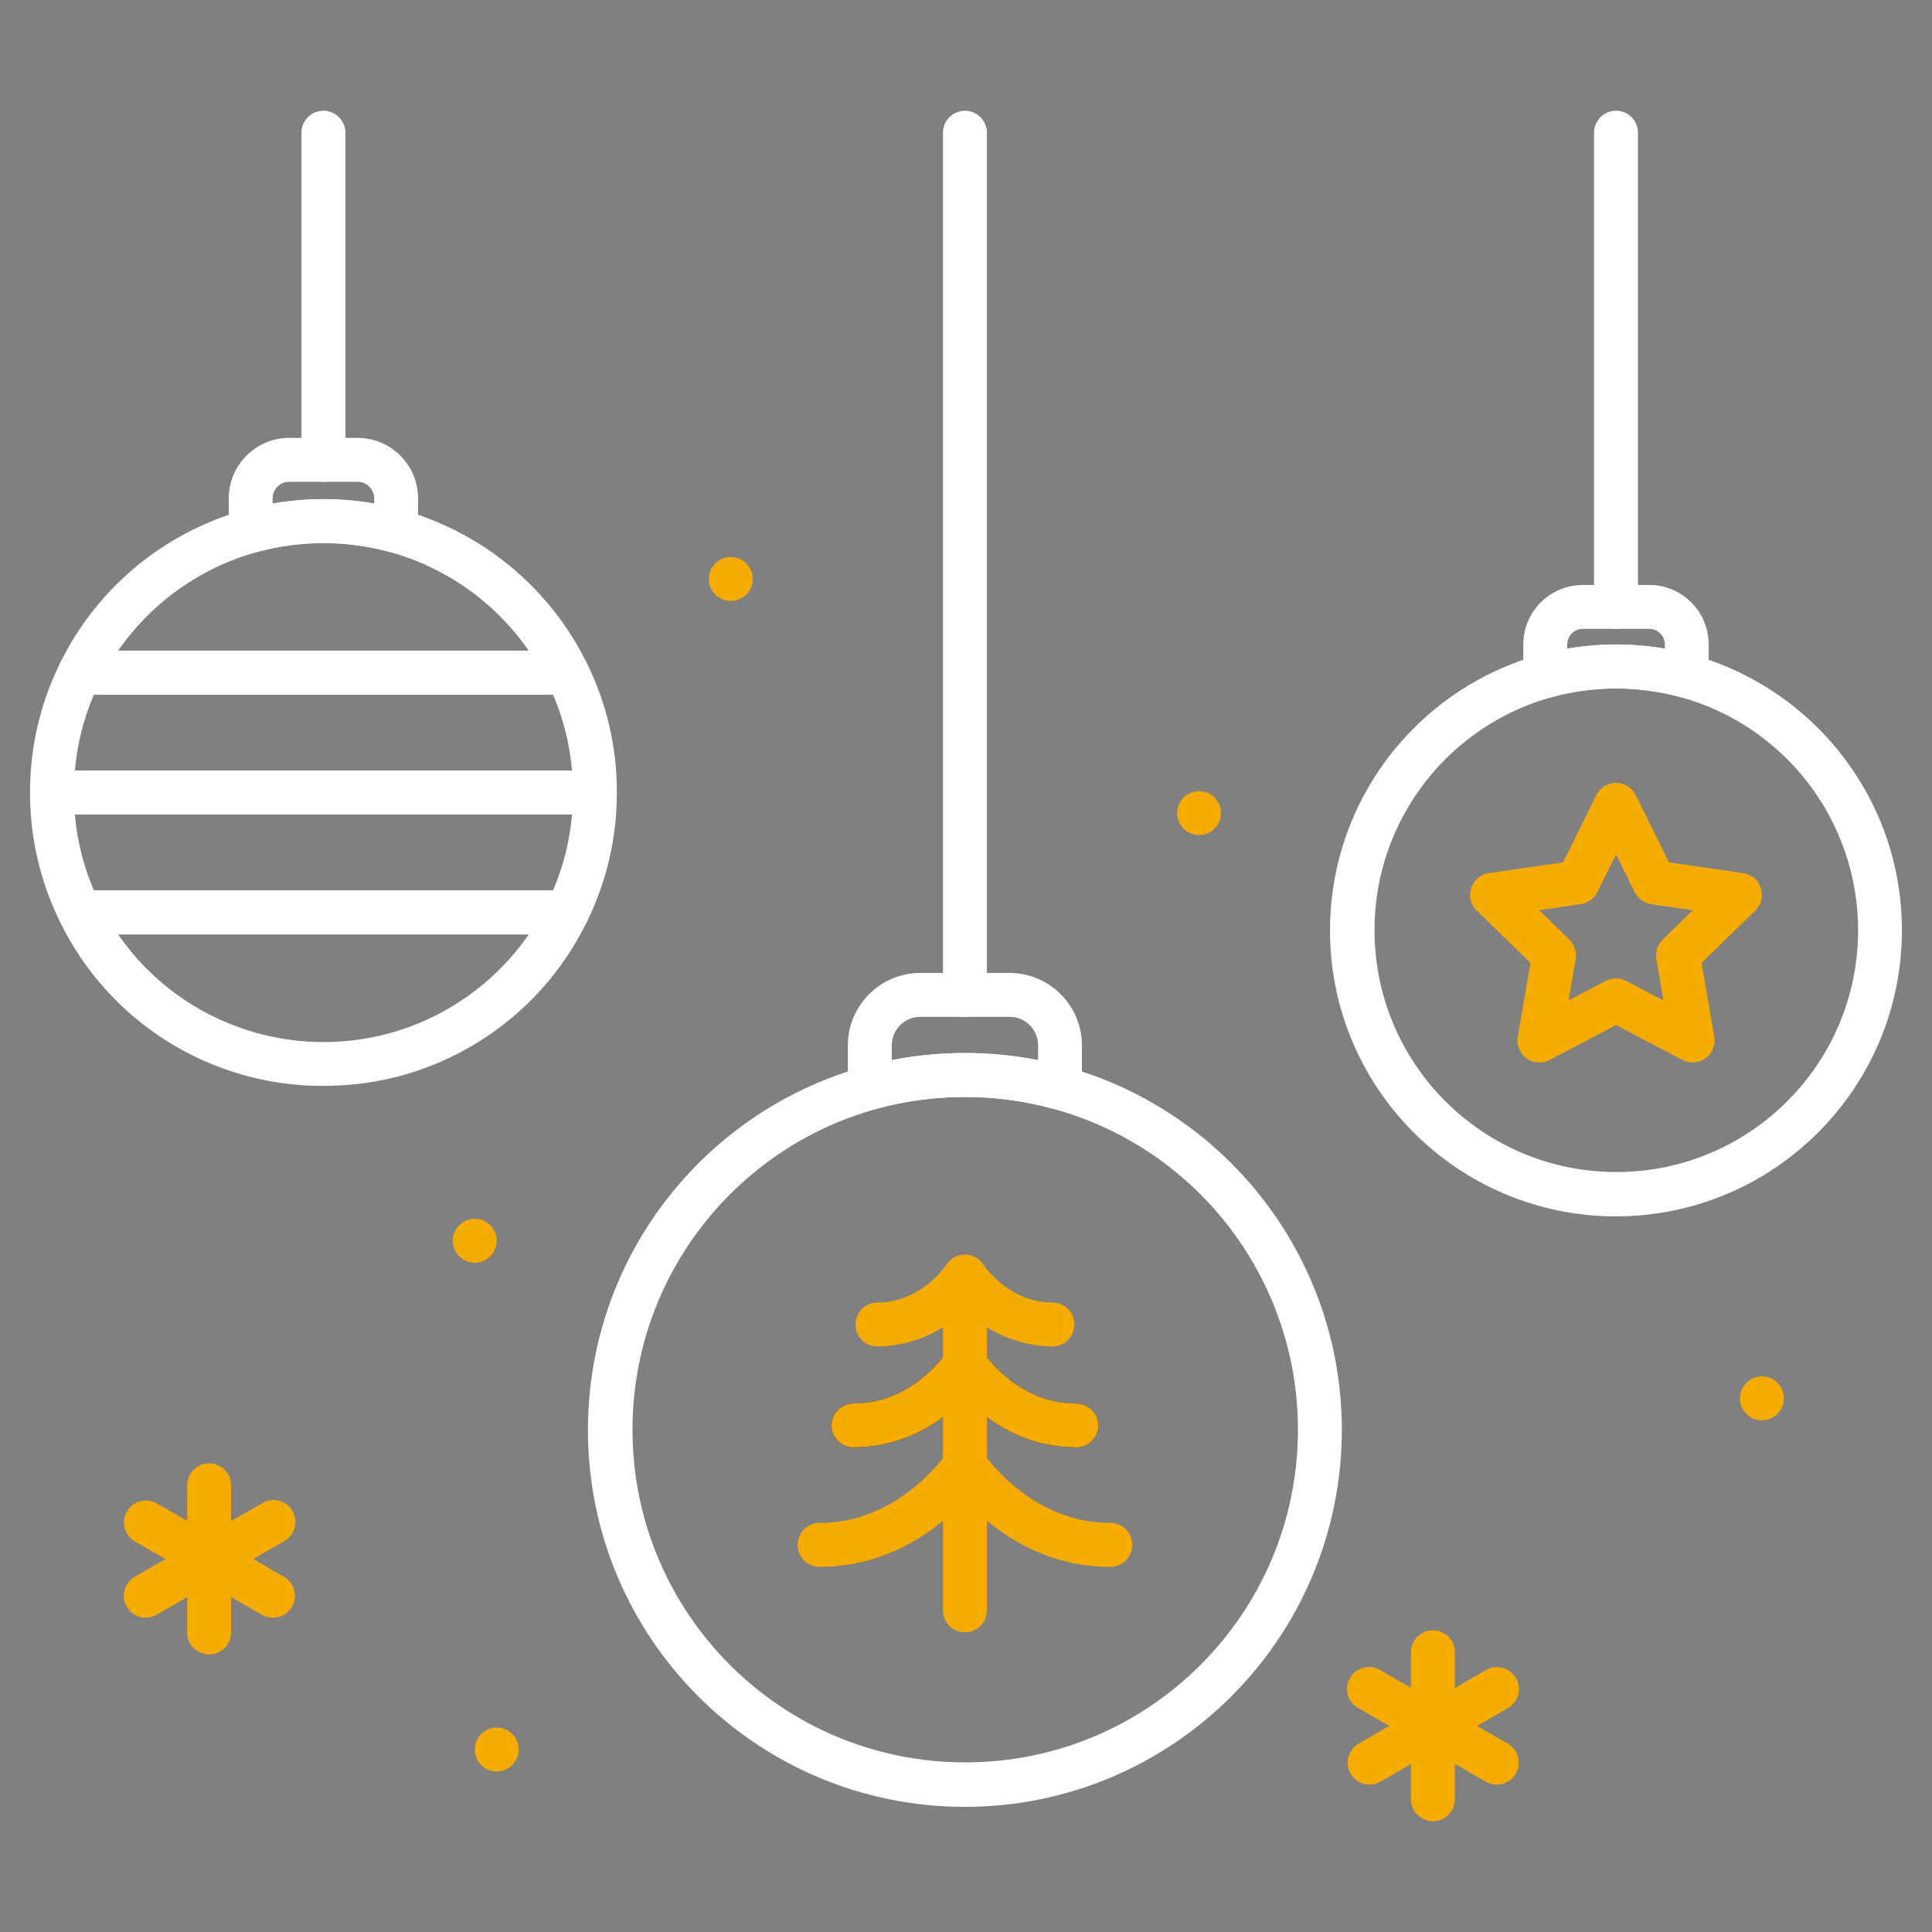 <?xml version="1.0" encoding="UTF-8"?>
<svg id="Line_Expand" data-name="Line Expand" xmlns="http://www.w3.org/2000/svg" viewBox="0 0 512 512">
  <rect x="0" y="0" width="512" height="512" fill="#808080" stroke="none"/>
  <defs>
    <style>
      .cls-1 {
        fill: #fff;
      }

      .cls-2 {
        fill: #f6ab01;
      }
    </style>
  </defs>
  <g>
    <path class="cls-1" d="M150.27,247.63H21.17c-2.21,0-4.24-1.26-5.22-3.24-5.29-10.68-8.02-22.44-7.99-34.35,0-3.21,2.6-5.82,5.82-5.82h143.86c3.21,0,5.82,2.6,5.82,5.82.04,11.91-2.7,23.67-7.98,34.35-.98,1.98-3,3.24-5.21,3.24ZM24.89,236h121.66c2.75-6.4,4.45-13.2,5.04-20.14H19.85c.59,6.94,2.29,13.74,5.04,20.14h0Z"/>
    <path class="cls-1" d="M85.71,287.78c-29.65.11-56.75-16.75-69.76-43.4-1.42-2.88-.23-6.37,2.65-7.79.8-.39,1.68-.6,2.57-.6h129.1c3.21,0,5.82,2.61,5.81,5.82,0,.89-.21,1.77-.6,2.57-13.02,26.64-40.12,43.5-69.77,43.39ZM31.3,247.63c20.8,30.05,62.02,37.56,92.07,16.76,6.55-4.53,12.23-10.21,16.76-16.76H31.3Z"/>
    <path class="cls-1" d="M157.65,215.85H13.79c-3.21,0-5.82-2.6-5.82-5.82-.04-11.92,2.7-23.68,7.99-34.36.98-1.98,3-3.24,5.22-3.24h129.1c2.21,0,4.23,1.26,5.21,3.24,5.29,10.68,8.02,22.44,7.98,34.36,0,3.21-2.6,5.82-5.82,5.82h0ZM19.85,204.22h131.74c-.59-6.94-2.29-13.75-5.04-20.15H24.89c-2.75,6.4-4.45,13.21-5.04,20.15h0Z"/>
    <path class="cls-1" d="M150.27,184.07H21.17c-3.21,0-5.82-2.6-5.82-5.81,0-.89.21-1.78.6-2.58,18.97-38.53,65.59-54.38,104.12-35.41,15.39,7.58,27.83,20.03,35.41,35.41,1.42,2.88.24,6.37-2.64,7.79-.8.4-1.68.6-2.57.6ZM31.32,172.44h108.79c-8.8-12.73-21.78-21.97-36.68-26.12-11.6-3.18-23.84-3.18-35.44,0-14.9,4.15-27.88,13.4-36.67,26.12Z"/>
    <path class="cls-1" d="M66.44,146.53c-3.21,0-5.82-2.6-5.82-5.82v-8.61c0-8.86,7.18-16.04,16.04-16.06h18.09c8.86.01,16.04,7.2,16.05,16.06v8.61c0,3.21-2.61,5.82-5.82,5.81-.52,0-1.04-.07-1.55-.21-11.6-3.18-23.84-3.18-35.43,0-.51.14-1.03.21-1.55.21h0ZM76.66,127.67c-2.44,0-4.42,1.99-4.41,4.43v1.36c8.91-1.54,18.01-1.54,26.91,0v-1.35c0-2.44-1.97-4.42-4.41-4.43h-18.09Z"/>
    <path class="cls-1" d="M85.71,127.68c-3.21,0-5.82-2.6-5.82-5.82V35.17c0-3.21,2.6-5.82,5.82-5.82s5.82,2.6,5.82,5.82v86.69c0,3.21-2.6,5.82-5.82,5.82Z"/>
  </g>
  <g>
    <path class="cls-1" d="M255.72,478.84c-55.17,0-99.9-44.71-99.91-99.88,0-55.17,44.71-99.9,99.88-99.91,55.17,0,99.9,44.71,99.91,99.88v.03c-.06,55.14-44.74,99.82-99.88,99.88h0ZM255.72,290.7c-48.7.04-88.14,39.55-88.1,88.25.04,48.7,39.55,88.14,88.25,88.1,48.7-.04,88.14-39.55,88.1-88.25-.03-39.59-26.45-74.3-64.59-84.88-7.7-2.14-15.66-3.22-23.65-3.21h0Z"/>
    <path class="cls-1" d="M230.51,294.12c-3.21,0-5.82-2.6-5.82-5.82v-11.27c.02-10.59,8.6-19.18,19.19-19.19h23.65c10.59.01,19.18,8.6,19.19,19.19v11.27c0,3.21-2.61,5.82-5.82,5.81-.52,0-1.04-.07-1.55-.21-15.48-4.26-31.83-4.26-47.31,0-.51.14-1.03.21-1.55.21h0ZM243.89,269.47c-4.17,0-7.55,3.39-7.56,7.56v3.92c12.8-2.5,25.97-2.5,38.78,0v-3.92c0-4.17-3.39-7.55-7.56-7.56h-23.65Z"/>
    <path class="cls-1" d="M255.72,269.47c-3.21,0-5.82-2.6-5.82-5.82V35.17c0-3.21,2.6-5.82,5.82-5.82s5.82,2.6,5.82,5.82v228.48c0,3.21-2.6,5.82-5.82,5.82h0Z"/>
  </g>
  <path d="M285.26,383.57c-22,0-33.93-18.1-34.43-18.87-1.73-2.71-.94-6.3,1.77-8.03,2.68-1.71,6.24-.95,7.99,1.71.4.61,9.15,13.57,24.67,13.57,3.21,0,5.82,2.6,5.82,5.82s-2.6,5.82-5.82,5.82h0Z"/>
  <path d="M226.17,383.57c-3.21,0-5.82-2.6-5.82-5.82s2.6-5.82,5.82-5.82c15.56,0,24.31-13.02,24.68-13.57,1.79-2.67,5.4-3.38,8.07-1.59,2.61,1.75,3.36,5.26,1.69,7.92-.5.77-12.44,18.87-34.44,18.87Z"/>
  <g>
    <path class="cls-1" d="M428.26,322.35c-41.85,0-75.79-33.92-75.79-75.77,0-41.85,33.92-75.79,75.77-75.79,41.85,0,75.79,33.92,75.79,75.77v.02c-.05,41.83-33.94,75.72-75.77,75.77h0ZM428.26,182.44c-35.39.04-64.04,28.77-64,64.16.04,35.39,28.77,64.04,64.16,64,35.39-.04,64.04-28.77,64-64.16-.04-28.77-19.24-53.99-46.97-61.67-5.6-1.55-11.38-2.33-17.19-2.33Z"/>
    <path class="cls-1" d="M409.51,184.99c-3.21,0-5.82-2.6-5.82-5.82v-8.38c0-8.71,7.06-15.76,15.77-15.77h17.59c8.71,0,15.76,7.06,15.77,15.77v8.38c0,3.21-2.6,5.82-5.82,5.82-.53,0-1.05-.07-1.56-.21-11.25-3.09-23.13-3.09-34.38,0-.51.14-1.03.21-1.56.21h0ZM419.47,166.65c-2.28,0-4.14,1.85-4.14,4.14v1.12c8.56-1.46,17.3-1.46,25.86,0v-1.12c0-2.28-1.85-4.14-4.14-4.14h-17.59Z"/>
    <path class="cls-1" d="M428.26,166.65c-3.21,0-5.82-2.6-5.82-5.82V35.17c0-3.21,2.6-5.82,5.82-5.82s5.82,2.6,5.82,5.82v125.67c0,3.21-2.61,5.81-5.82,5.81Z"/>
  </g>
  <g>
    <path class="cls-2" d="M255.72,432.59c-3.21,0-5.82-2.6-5.82-5.82v-88.11c0-3.21,2.6-5.82,5.82-5.82s5.82,2.6,5.82,5.82v88.11c0,3.21-2.6,5.82-5.82,5.82h0Z"/>
    <path class="cls-2" d="M278.91,356.83c-8.69-.11-17.01-3.58-23.19-9.69-6.18,6.11-14.5,9.59-23.19,9.69-3.21,0-5.82-2.6-5.82-5.82s2.6-5.82,5.82-5.82h0c11.67,0,18.24-9.96,18.3-10.06,1.07-1.66,2.91-2.66,4.89-2.66,1.98,0,3.82,1,4.89,2.66.25.39,6.8,10.06,18.3,10.06,3.21,0,5.82,2.6,5.82,5.82s-2.6,5.82-5.82,5.82Z"/>
    <path class="cls-2" d="M285.26,383.57c-22,0-33.93-18.1-34.43-18.87-1.73-2.71-.94-6.3,1.77-8.03,2.68-1.71,6.24-.95,7.99,1.71.4.61,9.15,13.57,24.67,13.57,3.21,0,5.82,2.6,5.82,5.82s-2.6,5.82-5.82,5.82h0Z"/>
    <path class="cls-2" d="M226.17,383.57c-3.21,0-5.82-2.6-5.82-5.82s2.6-5.82,5.82-5.82c15.56,0,24.31-13.02,24.68-13.57,1.79-2.67,5.4-3.38,8.07-1.59,2.61,1.75,3.36,5.26,1.69,7.92-.5.77-12.44,18.87-34.44,18.87Z"/>
    <path class="cls-2" d="M294.24,415.23c-18.94,0-31.97-10.65-38.52-17.71-6.55,7.06-19.58,17.71-38.52,17.71-3.21,0-5.82-2.6-5.82-5.82s2.6-5.82,5.82-5.82c21.28,0,33.52-18.3,33.65-18.49,1.75-2.69,5.35-3.46,8.05-1.7.69.45,1.27,1.03,1.71,1.72.11.17,12.35,18.47,33.63,18.47,3.21,0,5.82,2.6,5.82,5.82s-2.6,5.82-5.82,5.82h0Z"/>
    <path class="cls-2" d="M407.96,281.57c-3.21,0-5.82-2.6-5.82-5.82,0-.33.03-.66.08-.98l3.36-19.58-14.23-13.87c-2.3-2.24-2.35-5.92-.1-8.23.89-.92,2.06-1.51,3.33-1.7l19.67-2.86,8.8-17.82c.98-1.99,3-3.24,5.22-3.24,2.21,0,4.24,1.26,5.22,3.24l8.79,17.82,19.67,2.86c3.18.46,5.38,3.41,4.92,6.59-.18,1.27-.78,2.43-1.7,3.33l-14.23,13.87,3.36,19.58c.54,3.17-1.58,6.17-4.75,6.72-1.26.22-2.56.01-3.69-.58l-17.59-9.25-17.59,9.25c-.83.44-1.76.67-2.7.67h0ZM428.26,259.28c.95,0,1.88.23,2.71.67l9.86,5.19-1.88-10.99c-.32-1.89.3-3.81,1.68-5.15l7.98-7.78-11.03-1.61c-1.89-.28-3.53-1.47-4.38-3.18l-4.93-9.99-4.95,9.98c-.85,1.72-2.49,2.91-4.38,3.18l-11.03,1.61,7.98,7.78c1.37,1.34,2,3.26,1.67,5.15l-1.89,10.99,9.87-5.19c.84-.44,1.77-.66,2.71-.66h0Z"/>
    <circle class="cls-2" cx="125.82" cy="328.81" r="5.82"/>
    <circle class="cls-2" cx="466.92" cy="370.58" r="5.82"/>
    <circle class="cls-2" cx="131.63" cy="463.64" r="5.82"/>
    <circle class="cls-2" cx="317.76" cy="215.47" r="5.82"/>
    <circle class="cls-2" cx="193.67" cy="153.43" r="5.82"/>
    <path class="cls-2" d="M55.42,438.44c-3.21,0-5.82-2.6-5.82-5.82v-38.99c0-3.21,2.6-5.82,5.82-5.82s5.82,2.6,5.82,5.82v38.99c0,3.21-2.6,5.82-5.82,5.82Z"/>
    <path class="cls-2" d="M72.33,428.72c-1.02,0-2.02-.26-2.91-.78l-33.76-19.5c-2.75-1.66-3.64-5.23-1.98-7.98,1.61-2.68,5.06-3.6,7.8-2.09l33.76,19.49c2.78,1.6,3.74,5.16,2.14,7.94-1.04,1.81-2.96,2.92-5.05,2.91h0Z"/>
    <path class="cls-2" d="M38.62,428.71c-3.21,0-5.82-2.6-5.82-5.81,0-2.08,1.11-4.01,2.91-5.05l33.76-19.49c2.75-1.66,6.33-.77,7.98,1.98,1.66,2.75.77,6.33-1.98,7.98-.06.04-.12.07-.18.11l-33.77,19.49c-.88.51-1.88.78-2.9.78Z"/>
    <path class="cls-2" d="M379.74,482.65c-3.21,0-5.82-2.6-5.82-5.82v-38.97c0-3.21,2.6-5.82,5.82-5.82s5.82,2.6,5.82,5.82v38.97c0,3.21-2.6,5.82-5.82,5.82Z"/>
    <path class="cls-2" d="M396.65,472.95c-1.02,0-2.02-.26-2.91-.78l-33.76-19.49c-2.81-1.56-3.83-5.1-2.27-7.91,1.56-2.81,5.1-3.83,7.91-2.27.06.03.12.07.18.11l33.77,19.48c2.78,1.6,3.74,5.16,2.14,7.94-1.04,1.81-2.96,2.92-5.05,2.91h0Z"/>
    <path class="cls-2" d="M362.95,472.93c-3.21,0-5.82-2.6-5.82-5.81,0-2.08,1.11-4.01,2.91-5.05l33.76-19.49c2.78-1.61,6.34-.65,7.95,2.13,1.61,2.78.65,6.34-2.13,7.95l-33.76,19.49c-.88.51-1.89.78-2.91.78h0Z"/>
  </g>
</svg>
